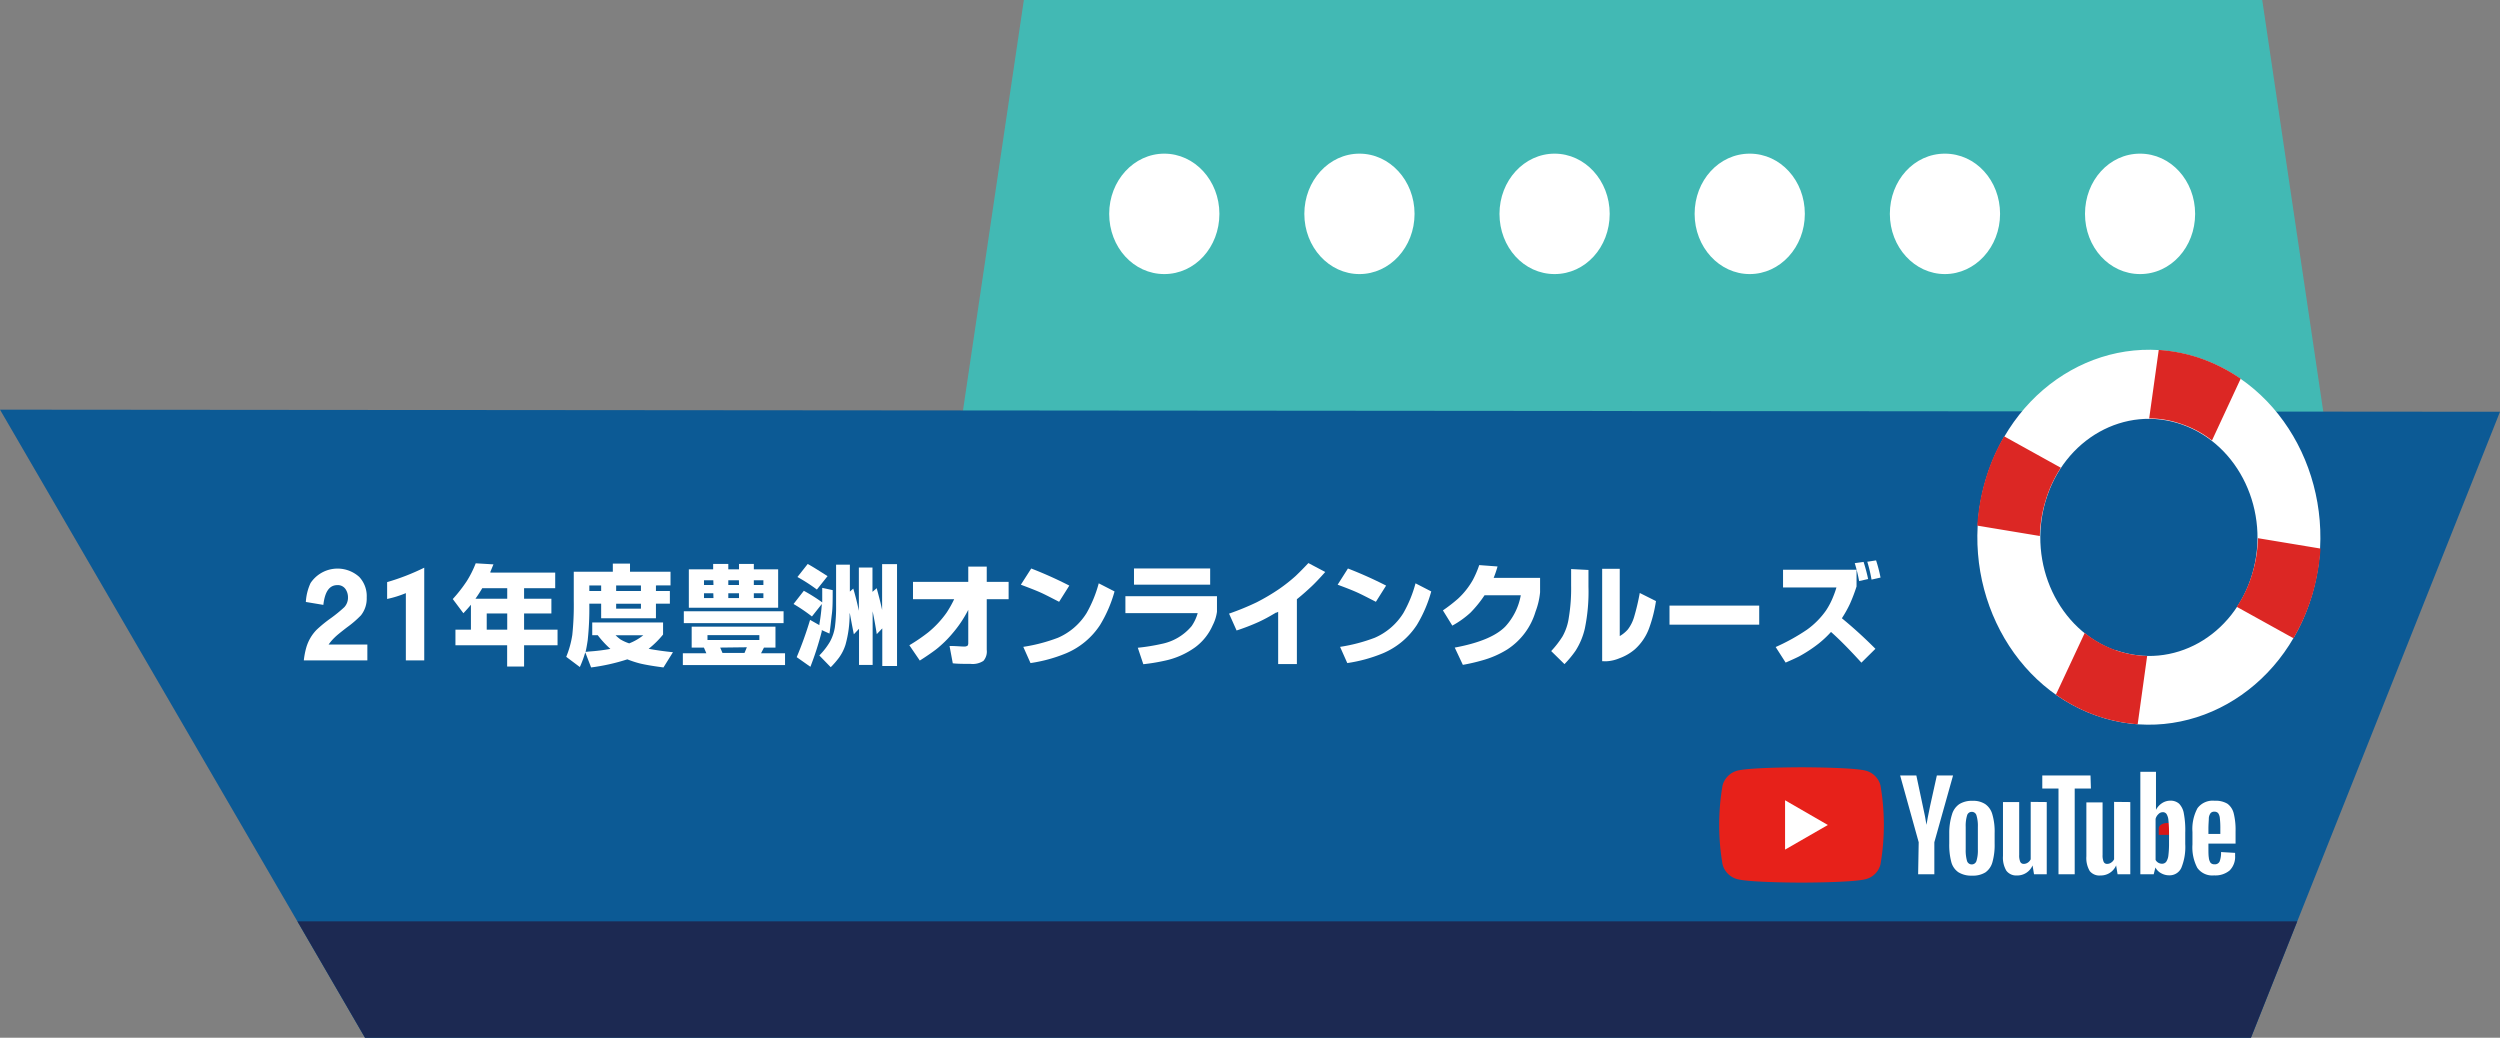 <svg xmlns="http://www.w3.org/2000/svg" viewBox="0 0 308.49 128.05"><rect x="0" y="0" width="308.49" height="128.05" fill="#808080" stroke="none"/><defs><style>.cls-1{fill:#42b9b4;}.cls-2{fill:#fff;}.cls-3{fill:#0c5a95;}.cls-4{fill:none;}.cls-5{fill:#dc2724;}.cls-6{fill:#1c2952;}.cls-7{fill:#d71718;fill-rule:evenodd;}.cls-8{fill:#e7211a;}</style></defs><g id="レイヤー_1" data-name="レイヤー 1"><polygon class="cls-1" points="279.15 0 126.34 0 115.34 74.18 290.15 74.18 279.15 0"/><path class="cls-2" d="M277.16,113.9c0,4.11,3,7.43,6.8,7.43s6.8-3.32,6.8-7.43-3.05-7.43-6.8-7.43S277.16,109.79,277.16,113.9Z" transform="translate(-92.13 -87.51)"/><ellipse class="cls-2" cx="167.75" cy="26.39" rx="6.8" ry="7.43"/><path class="cls-2" d="M229,113.9c0,4.11,3,7.43,6.8,7.43s6.8-3.32,6.8-7.43-3.05-7.43-6.8-7.43S229,109.79,229,113.9Z" transform="translate(-92.13 -87.51)"/><path class="cls-2" d="M349.41,113.9c0,4.11,3,7.43,6.8,7.43S363,118,363,113.9s-3-7.43-6.8-7.43S349.41,109.79,349.41,113.9Z" transform="translate(-92.13 -87.51)"/><path class="cls-2" d="M325.33,113.9c0,4.11,3.05,7.43,6.79,7.43s6.81-3.32,6.81-7.43-3-7.43-6.81-7.43S325.33,109.79,325.33,113.9Z" transform="translate(-92.13 -87.51)"/><path class="cls-2" d="M301.24,113.9c0,4.11,3.05,7.43,6.8,7.43s6.8-3.32,6.8-7.43-3-7.43-6.8-7.43S301.24,109.79,301.24,113.9Z" transform="translate(-92.13 -87.51)"/><polygon class="cls-3" points="277.76 128.05 45.04 128.05 0 50.55 308.49 50.81 277.76 128.05"/><path class="cls-2" d="M363.77,131.78c-11.12-3.9-23,2.79-26.61,14.94s2.54,25.19,13.66,29.1,23.05-2.78,26.62-14.94S374.89,135.69,363.77,131.78Zm-10.57,36c-7.05-2.48-10.92-10.72-8.66-18.42s9.81-11.94,16.85-9.46,10.93,10.72,8.66,18.43S360.24,170.22,353.2,167.74Z" transform="translate(-92.13 -87.51)"/><path class="cls-4" d="M370.7,153.92a15.14,15.14,0,0,0-5.62-12,12.72,12.72,0,0,0-3.69-2,12,12,0,0,0-4.06-.7,13.11,13.11,0,0,0-10.9,6.07,15.17,15.17,0,0,0-1.89,4.09,16.23,16.23,0,0,0-.65,4.33,15.21,15.21,0,0,0,5.49,12,12.86,12.86,0,0,0,3.82,2.13,12.39,12.39,0,0,0,3.88.71,13.11,13.11,0,0,0,11.06-6.06,15.11,15.11,0,0,0,1.91-4.1A16.18,16.18,0,0,0,370.7,153.92Z" transform="translate(-92.13 -87.51)"/><path class="cls-4" d="M357.33,139.16l1.18-8.45a20.71,20.71,0,0,0-19,10.64l7,3.88A13.11,13.11,0,0,1,357.33,139.16Z" transform="translate(-92.13 -87.51)"/><path class="cls-4" d="M370.7,153.92l7.72,1.28a23.86,23.86,0,0,0-9.8-20.94l-3.54,7.62A15.14,15.14,0,0,1,370.7,153.92Z" transform="translate(-92.13 -87.51)"/><path class="cls-4" d="M368.14,162.39a13.11,13.11,0,0,1-11.06,6.06l-1.17,8.43a20.67,20.67,0,0,0,19.2-10.61Z" transform="translate(-92.13 -87.51)"/><path class="cls-4" d="M343.89,153.65l-7.72-1.28a23.93,23.93,0,0,0,9.65,20.86l3.56-7.62A15.21,15.21,0,0,1,343.89,153.65Z" transform="translate(-92.13 -87.51)"/><path class="cls-5" d="M361.39,139.86a12.72,12.72,0,0,1,3.69,2l3.54-7.62a20.73,20.73,0,0,0-4.85-2.48,19.77,19.77,0,0,0-5.26-1.07l-1.18,8.45A12,12,0,0,1,361.39,139.86Z" transform="translate(-92.13 -87.51)"/><path class="cls-5" d="M344.54,149.32a15.17,15.17,0,0,1,1.89-4.09l-7-3.88a24,24,0,0,0-2.31,5.37,25.38,25.38,0,0,0-1,5.65l7.72,1.28A16.23,16.23,0,0,1,344.54,149.32Z" transform="translate(-92.13 -87.51)"/><path class="cls-5" d="M353.2,167.74a12.86,12.86,0,0,1-3.82-2.13l-3.56,7.62a20.62,20.62,0,0,0,5,2.59,19.67,19.67,0,0,0,5.09,1.06l1.17-8.43A12.39,12.39,0,0,1,353.2,167.74Z" transform="translate(-92.13 -87.51)"/><path class="cls-5" d="M370.05,158.29a15.11,15.11,0,0,1-1.91,4.1l7,3.88a24.65,24.65,0,0,0,2.33-5.39,25.62,25.62,0,0,0,1-5.68l-7.72-1.28A16.18,16.18,0,0,1,370.05,158.29Z" transform="translate(-92.13 -87.51)"/><polygon class="cls-6" points="36.7 113.69 45.04 128.05 277.76 128.05 283.47 113.69 36.7 113.69"/></g><g id="レイヤー_2" data-name="レイヤー 2"><path class="cls-2" d="M129.87,161.79a6.4,6.4,0,0,1,.58-2.33,4,4,0,0,1,6-.77,3.46,3.46,0,0,1,.93,2.55,3.32,3.32,0,0,1-.71,2.2,12.51,12.51,0,0,1-1.72,1.48c-.78.6-1.27,1-1.49,1.22a6,6,0,0,0-.78.9h4.78V169h-7.84a9.57,9.57,0,0,1,.31-1.61,5.23,5.23,0,0,1,1.26-2.16,16.17,16.17,0,0,1,1.78-1.45,17.28,17.28,0,0,0,1.64-1.34,1.72,1.72,0,0,0,.46-1.23,1.79,1.79,0,0,0-.3-1,1.15,1.15,0,0,0-1-.5c-1,0-1.55.81-1.74,2.44Z" transform="translate(-92.13 -87.51)"/><path class="cls-2" d="M144.48,169h-2.27V160.7a13,13,0,0,1-2.31.72v-2.08a27.84,27.84,0,0,0,4.58-1.78Z" transform="translate(-92.13 -87.51)"/><path class="cls-2" d="M150.24,165.21v-3.08q-.3.38-.93,1.05L148,161.43a18,18,0,0,0,1.72-2.2,12.64,12.64,0,0,0,1.11-2.21l2.19.13c-.16.39-.28.69-.38.92l0,.1h8v1.92h-3.84v1.3h3.37v1.82h-3.37v2h4.13v1.92h-4.13v2.63h-2.09v-2.63h-6.38v-1.92Zm4.48-3.82v-1.3h-3.08c-.27.46-.55.89-.84,1.3Zm-2.53,3.82h2.53v-2h-2.53Z" transform="translate(-92.13 -87.51)"/><path class="cls-2" d="M173.07,159.75v.69h1.72V162h-1.72v1.8h-6.76V162h-1.46v.13a36.65,36.65,0,0,1-.2,4.38c-.08.54-.16,1-.26,1.44l.48-.05a22.52,22.52,0,0,0,2.58-.32,11.64,11.64,0,0,1-1.56-1.69l0,0h-.68v-1.57h8.74v1.49a11.34,11.34,0,0,1-1.78,1.76q1.4.26,3,.42L174,169.87c-1.22-.16-2.19-.32-2.9-.49a12.94,12.94,0,0,1-1.56-.51,24.57,24.57,0,0,1-4.47,1l-.72-1.87a13.09,13.09,0,0,1-.67,1.82L162,168.56a11.65,11.65,0,0,0,.75-2.71,35.42,35.42,0,0,0,.18-4.24v-3.55h4.82v-1h2.12v1h5v1.69Zm-6.76,0h-1.46v.69h1.46Zm3.46,7.15a6.74,6.74,0,0,0,1.74-1h-3.42a5.87,5.87,0,0,0,.6.51A5.43,5.43,0,0,0,169.77,166.9Zm1.45-7.15h-3.06v.69h3.06Zm0,2.26h-3.06v.61h3.06Z" transform="translate(-92.13 -87.51)"/><path class="cls-2" d="M186.4,167.42c-.09.18-.21.42-.36.7H189v1.46H176.39v-1.46h2.9c-.1-.26-.2-.49-.3-.7h-1.51v-2.58h10.34v2.58Zm-9.89-4.48h12.31v1.46H176.51Zm8.64-5.18h3v4.74H177.13v-4.74h3v-.66H182v.66h1.32v-.66h1.83Zm-5,1.35H179v.59h1.17Zm0,1.61H179v.59h1.17Zm-.72,5.76h6.4v-.6h-6.4Zm1.57.94.28.66v0H184c.12-.27.21-.51.29-.7Zm2.31-8.31H182v.59h1.32ZM182,160.72v.59h1.32v-.59Zm3.15-1.61v.59h1.18v-.59Zm0,1.61v.59h1.18v-.59Z" transform="translate(-92.13 -87.51)"/><path class="cls-2" d="M193.59,161.84c0-.47,0-1.07,0-1.79l1.29.28c0,1.2,0,2.18-.1,2.94s-.16,1.56-.3,2.42l-.95-.43,0,.17a37.71,37.71,0,0,1-1.4,4.36l-1.69-1.19a45,45,0,0,0,1.65-4.6l1.15.65,0-.13a23.51,23.51,0,0,0,.3-2.48l-1.22,1.54a20.57,20.57,0,0,0-2.27-1.54l1.27-1.63A21.26,21.26,0,0,1,193.59,161.84Zm-1.79-4.74c.83.46,1.64,1,2.45,1.5l-1.32,1.66a20.43,20.43,0,0,0-2.4-1.55Zm5.17,6.1a13.94,13.94,0,0,1-.51,3.87,5.62,5.62,0,0,1-.82,1.62,11.1,11.1,0,0,1-1,1.15l-1.41-1.45a8.6,8.6,0,0,0,1.3-1.67,5.53,5.53,0,0,0,.62-1.81,18.8,18.8,0,0,0,.15-2.72v-5H197v3.32l.42-.37c.3,1,.52,1.93.69,2.74v-5.34h1.68v3l.52-.45c.27,1,.5,1.86.67,2.69v-5.66h1.84v12.57H201v-4.64l-.68.71q-.22-1.42-.51-2.82v6.62h-1.68V165.1l-.64.68Q197.18,164.22,197,163.2Z" transform="translate(-92.13 -87.51)"/><path class="cls-2" d="M213.89,161.45v6.25a1.75,1.75,0,0,1-.41,1.36,2.44,2.44,0,0,1-1.6.37c-.82,0-1.55,0-2.18-.07l-.4-2.14c.79,0,1.38.07,1.76.07a.73.73,0,0,0,.47-.11.6.6,0,0,0,.08-.35v-4.07a14.46,14.46,0,0,1-1.89,2.84,13.87,13.87,0,0,1-2.17,2.11c-.47.35-1.1.79-1.92,1.31l-1.29-1.89a21.85,21.85,0,0,0,2.33-1.59,12.25,12.25,0,0,0,2.26-2.42,13.46,13.46,0,0,0,.94-1.67h-5.08v-2.14h6.82v-1.88h2.28v1.88h2.7v2.14Z" transform="translate(-92.13 -87.51)"/><path class="cls-2" d="M218.1,159.66l1.28-2a50,50,0,0,1,4.7,2.11l-1.26,2c-1-.51-1.75-.91-2.39-1.19S219,160,218.1,159.66Zm.3,7.67a20.81,20.81,0,0,0,4.27-1.12,7.81,7.81,0,0,0,3.54-3.05,15.49,15.49,0,0,0,1.5-3.67l1.95,1a16.25,16.25,0,0,1-1.78,4.13,9.32,9.32,0,0,1-4.21,3.51,18.61,18.61,0,0,1-4.38,1.2Z" transform="translate(-92.13 -87.51)"/><path class="cls-2" d="M232.53,167.44a24.6,24.6,0,0,0,2.91-.47,6.48,6.48,0,0,0,3.73-2.2,5.44,5.44,0,0,0,.75-1.6H231v-2.09H242.3V163a5.23,5.23,0,0,1-.53,1.67,6.75,6.75,0,0,1-2.17,2.72,10,10,0,0,1-3.85,1.67,22.52,22.52,0,0,1-2.54.41Zm8.93-9.78v2h-9.4v-2Z" transform="translate(-92.13 -87.51)"/><path class="cls-2" d="M252.16,161.45v8h-2.31V163l-.18.1-.09,0a2,2,0,0,1-.25.15,19.69,19.69,0,0,1-1.87,1,27.06,27.06,0,0,1-2.74,1.06l-.93-2.08a32.51,32.51,0,0,0,3.37-1.38,25.27,25.27,0,0,0,2.84-1.68,20.42,20.42,0,0,0,2-1.58c.42-.4.95-.93,1.58-1.6l2.08,1.1c-.71.8-1.28,1.4-1.7,1.79S252.93,160.84,252.16,161.45Z" transform="translate(-92.13 -87.51)"/><path class="cls-2" d="M257.19,159.66l1.27-2a50.11,50.11,0,0,1,4.71,2.11l-1.26,2c-1-.51-1.76-.91-2.39-1.19S258.11,160,257.19,159.66Zm.3,7.67a20.81,20.81,0,0,0,4.27-1.12,7.81,7.81,0,0,0,3.54-3.05,15.49,15.49,0,0,0,1.5-3.67l1.94,1a16.27,16.27,0,0,1-1.77,4.13,9.32,9.32,0,0,1-4.21,3.51,18.61,18.61,0,0,1-4.38,1.2Z" transform="translate(-92.13 -87.51)"/><path class="cls-2" d="M276.44,158.82h5.73v1.78a9.19,9.19,0,0,1-.56,2.38,8.41,8.41,0,0,1-3.49,4.67,11.77,11.77,0,0,1-3.06,1.34,23.1,23.1,0,0,1-2.42.56l-1-2.13q4.53-.84,6.25-2.61a7.73,7.73,0,0,0,1.9-3.85h-4.47a14.42,14.42,0,0,1-1.75,2.16,11.52,11.52,0,0,1-2.23,1.59l-1.16-1.88a19.57,19.57,0,0,0,1.86-1.44,9.5,9.5,0,0,0,1.83-2.31,12.25,12.25,0,0,0,.79-1.84l2.26.17A12.26,12.26,0,0,1,276.44,158.82Z" transform="translate(-92.13 -87.51)"/><path class="cls-2" d="M286,157.73l2.14.11v2.06a22.46,22.46,0,0,1-.45,5.18,8.7,8.7,0,0,1-1.15,2.74,12.73,12.73,0,0,1-1.36,1.64l-1.64-1.61a11.92,11.92,0,0,0,1.4-1.81,6.57,6.57,0,0,0,.78-2.35,22,22,0,0,0,.28-3.95Zm3.83,11.37V157.7H292V166a4,4,0,0,0,1-.82,4.78,4.78,0,0,0,.76-1.5,27.35,27.35,0,0,0,.71-3l2,1a17,17,0,0,1-.85,3.36,6.52,6.52,0,0,1-1.74,2.58,6.15,6.15,0,0,1-1.93,1.12,4.7,4.7,0,0,1-1.61.37Z" transform="translate(-92.13 -87.51)"/><path class="cls-2" d="M298.14,162.24h11.07v2.35H298.14Z" transform="translate(-92.13 -87.51)"/><path class="cls-2" d="M319.41,163.8a55.32,55.32,0,0,1,4.14,3.77l-1.73,1.71q-2.2-2.42-3.75-3.79a12.77,12.77,0,0,1-1.52,1.43,17.35,17.35,0,0,1-2.44,1.6c-.38.19-.92.44-1.64.75l-1.23-1.92a24.7,24.7,0,0,0,3.85-2.13,9.93,9.93,0,0,0,2.37-2.39,9.1,9.1,0,0,0,.87-1.67,11.47,11.47,0,0,0,.41-1.16h-6.59v-2.19h9.07v2.07a20.87,20.87,0,0,1-.8,2.11A14.39,14.39,0,0,1,319.41,163.8ZM321,157l1.09-.15a21.4,21.4,0,0,1,.56,2.11l-1.11.25A19.88,19.88,0,0,0,321,157Zm1.53-.17,1.1-.17a17.42,17.42,0,0,1,.55,2.12l-1.11.25A17.72,17.72,0,0,0,322.56,156.87Z" transform="translate(-92.13 -87.51)"/><path class="cls-7" d="M359.57,189.06h.14c.59,0,1.08.3,1.08.66l0,.81h-2.28v-.81c0-.36.48-.66,1.08-.66Z" transform="translate(-92.13 -87.51)"/><path class="cls-8" d="M324.17,184.41a2.56,2.56,0,0,0-1.8-1.8c-1.58-.42-7.94-.42-7.94-.42s-6.35,0-7.94.42a2.59,2.59,0,0,0-1.8,1.8,28.68,28.68,0,0,0,0,9.78,2.56,2.56,0,0,0,1.8,1.8c1.59.43,7.94.43,7.94.43s6.36,0,7.94-.43a2.52,2.52,0,0,0,1.8-1.8,28.68,28.68,0,0,0,0-9.78Z" transform="translate(-92.13 -87.51)"/><polygon class="cls-2" points="220.27 104.84 225.55 101.8 220.27 98.75 220.27 104.84"/><path class="cls-2" d="M333.77,195.13a2.22,2.22,0,0,1-.86-1.26,8.31,8.31,0,0,1-.25-2.28v-1.3A7.61,7.61,0,0,1,333,188a2.32,2.32,0,0,1,.91-1.27,2.9,2.9,0,0,1,1.62-.4,2.67,2.67,0,0,1,1.58.41,2.27,2.27,0,0,1,.87,1.27,7.53,7.53,0,0,1,.28,2.3v1.3a7.85,7.85,0,0,1-.27,2.28,2.27,2.27,0,0,1-.87,1.27,2.91,2.91,0,0,1-1.64.4A3,3,0,0,1,333.77,195.13Zm2.25-1.39a4.4,4.4,0,0,0,.17-1.43v-2.77a4.38,4.38,0,0,0-.17-1.41.59.59,0,0,0-.59-.44.59.59,0,0,0-.57.44,4.38,4.38,0,0,0-.17,1.41v2.77a4.77,4.77,0,0,0,.16,1.43.61.61,0,0,0,1.17,0Z" transform="translate(-92.13 -87.51)"/><path class="cls-2" d="M364.64,191.61v.45c0,.57,0,1,.05,1.28a1.36,1.36,0,0,0,.21.63.61.61,0,0,0,.5.19.63.63,0,0,0,.62-.34,3.12,3.12,0,0,0,.18-1.17l1.73.1a2.92,2.92,0,0,1,0,.32,2.37,2.37,0,0,1-.67,1.85,2.75,2.75,0,0,1-1.92.61,2.26,2.26,0,0,1-2.07-.93,5.42,5.42,0,0,1-.6-2.88v-1.55a5.39,5.39,0,0,1,.62-2.93,2.33,2.33,0,0,1,2.11-.92,2.83,2.83,0,0,1,1.59.37,2.1,2.1,0,0,1,.77,1.18,8.47,8.47,0,0,1,.23,2.21v1.53Zm.26-3.75a1.17,1.17,0,0,0-.21.61c0,.29-.05.72-.05,1.3v.64h1.47v-.64a10.53,10.53,0,0,0-.06-1.3,1.27,1.27,0,0,0-.21-.62.58.58,0,0,0-.47-.18A.56.56,0,0,0,364.9,187.86Z" transform="translate(-92.13 -87.51)"/><path class="cls-2" d="M328.89,191.44l-2.29-8.24h2l.79,3.73c.21.92.36,1.71.46,2.36h0q.11-.71.45-2.34l.83-3.75h2l-2.31,8.24v3.95h-2Z" transform="translate(-92.13 -87.51)"/><path class="cls-2" d="M344.69,186.48v8.91h-1.57l-.18-1.09h0a2.05,2.05,0,0,1-1.92,1.24,1.53,1.53,0,0,1-1.31-.58,3.15,3.15,0,0,1-.42-1.82v-6.66h2V193a2,2,0,0,0,.13.85.45.45,0,0,0,.43.26.88.88,0,0,0,.51-.16,1,1,0,0,0,.35-.41v-7.08Z" transform="translate(-92.13 -87.51)"/><path class="cls-2" d="M355,186.48v8.91h-1.57l-.18-1.09h0a2.05,2.05,0,0,1-1.92,1.24A1.53,1.53,0,0,1,350,195a3.15,3.15,0,0,1-.42-1.82v-6.66h2V193a2,2,0,0,0,.13.85.44.44,0,0,0,.43.26.85.85,0,0,0,.5-.16,1,1,0,0,0,.36-.41v-7.08Z" transform="translate(-92.13 -87.51)"/><path class="cls-2" d="M350.14,184.81h-2v10.58h-2V184.81h-2V183.2h5.95Z" transform="translate(-92.13 -87.51)"/><path class="cls-2" d="M361.61,187.91a2.28,2.28,0,0,0-.58-1.22,1.57,1.57,0,0,0-1.12-.38,1.86,1.86,0,0,0-1,.31,2.16,2.16,0,0,0-.74.82h0v-4.69h-1.93v12.64h1.65l.21-.84h0a1.65,1.65,0,0,0,.7.71,2,2,0,0,0,1,.26,1.58,1.58,0,0,0,1.5-.93,6.76,6.76,0,0,0,.48-2.93v-1.41A11,11,0,0,0,361.61,187.91Zm-1.83,3.63a11.91,11.91,0,0,1-.08,1.53,1.74,1.74,0,0,1-.27.78.63.63,0,0,1-.51.24.9.9,0,0,1-.46-.12.88.88,0,0,1-.34-.35v-5.06a1.21,1.21,0,0,1,.35-.59.75.75,0,0,1,.54-.24.54.54,0,0,1,.47.24,1.83,1.83,0,0,1,.23.81,15.88,15.88,0,0,1,.07,1.61Z" transform="translate(-92.13 -87.51)"/></g></svg>